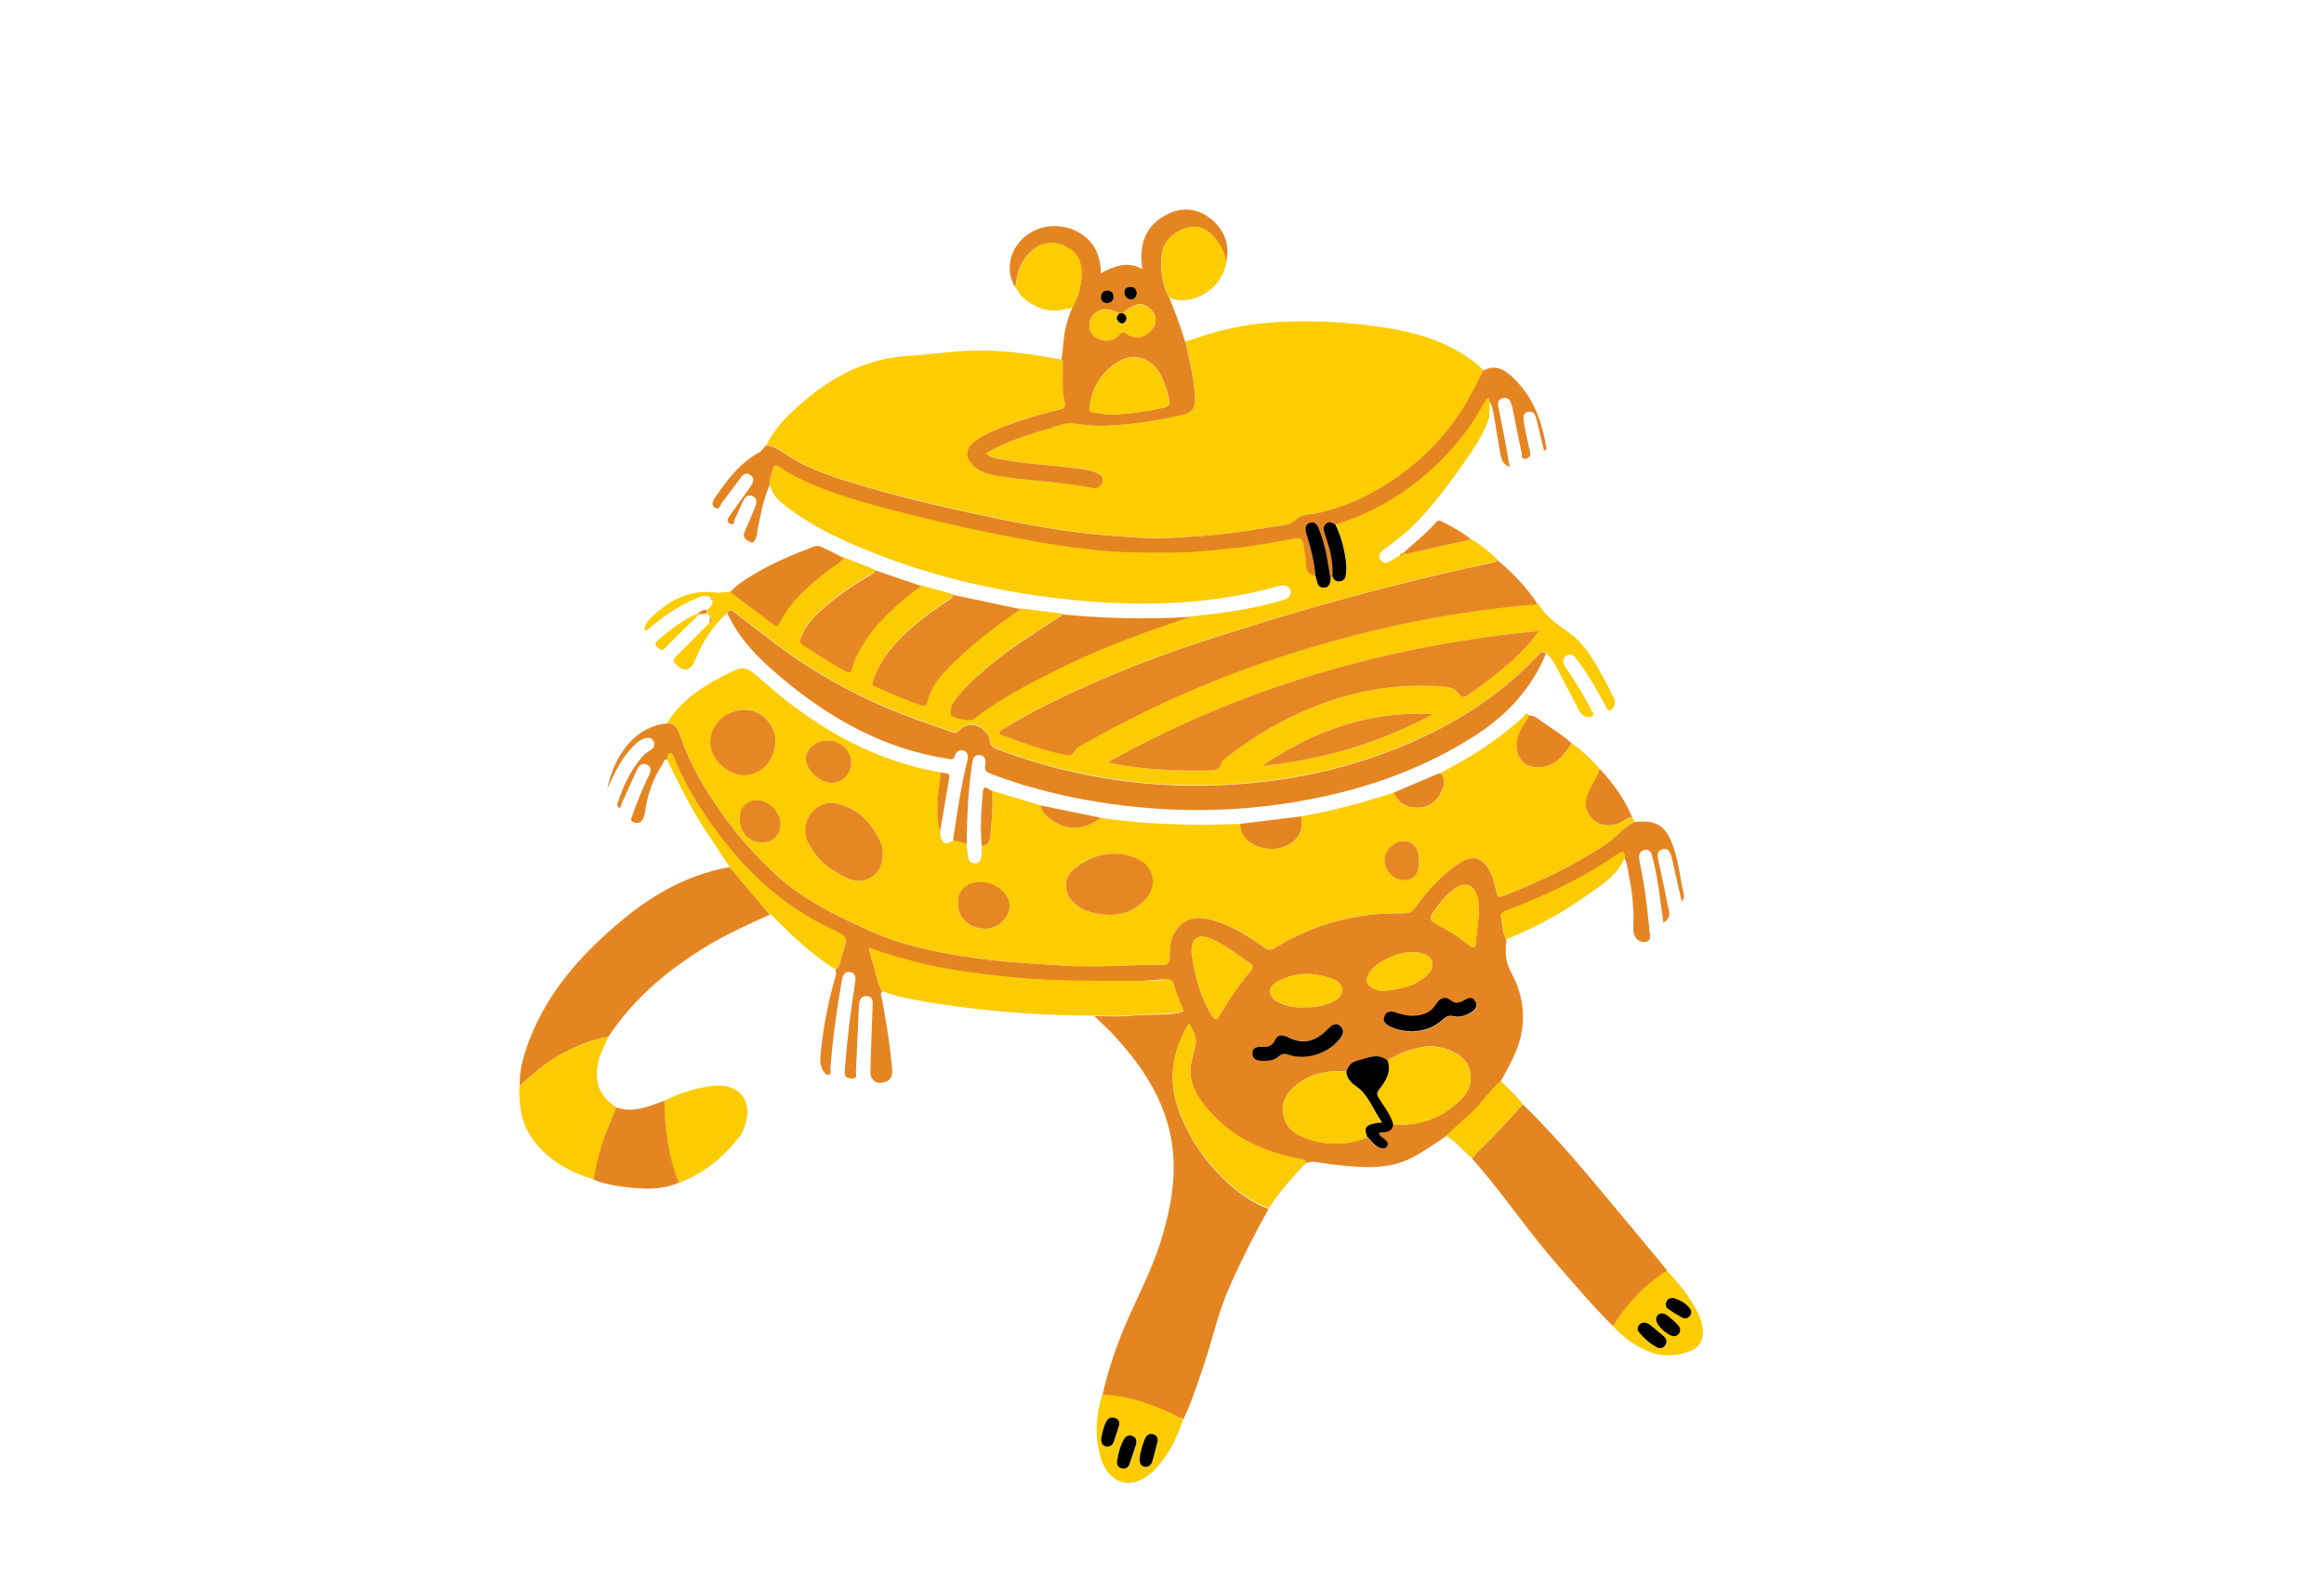 <?xml version="1.0" encoding="UTF-8"?> <svg xmlns="http://www.w3.org/2000/svg" version="1.1" viewBox="0 0 1480 1002"><defs><style> .cls-1 { fill: #e58522; } .cls-2 { fill: #fdcc01; } .cls-3 { fill: #e78723; } .cls-4 { fill: #fccb01; } </style></defs><g><g id="_Слой_1"><path class="cls-2" d="M598.7,532.4c2.1,5.3,3.4,5.7,8.2,3,3.1,0,5.8,1.2,8.7,2.2.3,2.8.5,5.6,1,8.3.5,2.5,2,4.2,4.9,3.8,2.6-.4,3.4-2.4,3.5-4.7.2-2.1.2-4.3.3-6.4,5-.4,5.3-4.4,5.7-7.9.9-9,1.4-18,1.1-27.1,10.3,3.1,20.6,6.2,30.8,9.3.2,2.6,1.5,4.7,3.4,6.4,11.1,10,22.7,10.5,34.6,1.4,1.4.2,2.8.4,4.2.6l.4.2h.5c27.8,3.7,55.8,4.3,83.8,3.1.5,8.1,5.8,13.4,15.5,15.5,9.5,2,19.6-2.5,22.8-10,1.4-3.4.5-6.9.8-10.3,20-3.5,39.6-8.9,58.9-15.1,2.6,6.7,8,9.7,14.7,9.7,6.7,0,12.1-3.1,15.1-9.4,2-4.2,3.8-8.6-.3-12.7,5.2-2.9,10.5-5.7,15.6-8.7,13.2-7.7,25.6-16.6,37-26.9,1-.9,1.8-3.8,4.1-1.2-2.3,4.5-5.9,8.3-7.2,13.4-1.8,6.7-.6,13.2,3.9,16.9,4.6,3.8,12.2,3.6,18.3.4,5.6-3,8.6-8.1,12-12.9,6.6,4.7,12.5,10.2,17.8,16.4-1.4,5.2-4.7,9.4-6.8,14.3-1.5,3.4-2.9,6.6-1.8,10.5,2.5,9.3,11.3,13.4,20.9,9.9,2.9-1.1,5.1-3.8,8.5-3.9.4,1,.9,1.9,1.3,2.9-7.1,3.5-11.9,10-18.5,14.4-20.6,13.4-42.5,24-65.3,32.7-2.5,1-3.2.1-3.8-2-1.2-4.5-2-9.1-4.1-13.3-4.8-9.6-11.2-11.4-20.2-5.4-11.2,7.5-20,17.5-27.8,28.3-1.9,2.7-4,3.5-7.1,3.4-29.5-.7-56.8,6.4-81.9,21.9-3,1.8-4.8,1.4-7.4-.5-11-7.8-22.4-14.9-35.8-17.9-7.3-1.6-13.8-.3-18.9,5.8-4.5,5.3-5.5,11.6-5,18.2.2,4-1.5,5.4-5.2,5.4-20.6-.4-41.1,1.8-61.7.4-17.7-1.2-35.4-2-53-4.3-18.6-2.4-37-5.8-54.9-11.5-9.6-3-18.5-7.3-27.6-11.6-17.4-8.2-34-17.4-48.3-30.4-12.2-11.1-23.1-23.3-32.8-36.7-11.9-16.4-22.2-33.5-28.6-52.8-1.5-4.5-3.5-6.9-8.1-7.2,8.5-13.8,21.3-22.5,35.3-29.7,14.2-7.3,14.1-7,26,3.4,30.2,26.6,63.8,47.1,103.6,56,3.1.7,6.2,1.2,9.3,1.9-.2,1.6-.3,3.2-.5,4.9-1.3,10.9-2.9,21.8.2,32.6v2.2c0,0-.3.2-.3.2,0,.2.2.4.3.6h0ZM562.1,544.3c0-2.3,0-4.6-.9-6.9-5.3-12.8-13.9-22.2-27.8-25.6-5.4-1.3-10.6-.3-14.8,3.7-5.7,5.3-7.5,13.9-4,21,5.4,10.9,14.5,18.1,25.3,22.8,11.5,5,22.2-2.4,22.2-15ZM705.7,582.5c6.7.1,12.9-1.2,18.3-5.2,6.4-4.7,11.6-10.4,9.7-19.2-1.7-7.7-7.6-11.2-14.7-13.2-13.5-3.7-25.3.4-35.6,8.8-6.4,5.1-6.1,14.3-.4,20.4,6.2,6.5,14.2,7.9,22.6,8.4h0ZM473.7,493.6c11.9-.3,19.6-9.5,20.2-21.2.6-11-9.4-21.1-20-20.6-10.9.5-21,8.2-21.5,20.7-.4,10.4,10.8,21,21.4,21h0ZM610,575.5c0,9.1,7.5,15.9,17.4,16,8,0,15.8-7.3,15.6-14.8-.2-7.8-9.6-15.5-19.4-15-6.7.3-14.1,4.1-13.6,13.9h0ZM526.8,471.5c-7,0-13.4,5.2-13.6,11.3-.3,7,8.5,15.6,16.1,15.7,6.8.1,12.6-5.6,12.8-12.6.1-7.9-6.7-14.3-15.3-14.4h0ZM485.5,536.5c6.7,0,11.6-4.8,11.6-11.5,0-7.6-7-15.2-14.2-15.4-5.7-.2-11.8,5.9-11.8,11.9,0,8.8,6,15,14.4,15h0ZM903.8,548.3c0-8.2-3.4-12.7-9.9-12.8-5.9,0-11.9,5.7-12.1,11.7-.2,6.9,5.5,13.1,12.3,13.2,6.3.1,9.7-4.1,9.8-12.2Z"></path><path class="cls-1" d="M424.8,460.4c4.6.3,6.6,2.7,8.1,7.2,6.4,19.2,16.7,36.4,28.6,52.8,9.7,13.4,20.7,25.6,32.8,36.7,14.2,13,30.9,22.2,48.3,30.4,9.1,4.3,18,8.5,27.6,11.6,17.9,5.7,36.3,9,54.9,11.5,17.6,2.3,35.3,3.1,53,4.3,20.7,1.3,41.2-.8,61.7-.4,3.7,0,5.4-1.4,5.2-5.4-.4-6.6.6-12.9,5-18.2,5.1-6.1,11.6-7.4,18.9-5.8,13.4,3,24.8,10.1,35.8,17.9,2.6,1.9,4.4,2.4,7.4.5,25.1-15.5,52.5-22.6,81.9-21.9,3.1,0,5.1-.8,7.1-3.4,7.8-10.8,16.6-20.8,27.8-28.3,9-6,15.4-4.2,20.2,5.4,2.1,4.2,2.9,8.8,4.1,13.3.6,2.1,1.2,3,3.8,2,22.9-8.8,44.8-19.3,65.3-32.7,6.6-4.3,11.3-10.9,18.5-14.4,14.2-1.7,20.1,2.1,24.9,15.9,3.4,9.8,4.3,20.1,6.6,30.2.3,1.5,0,2.9-1.3,4.5-2-8.6-3.8-16.8-5.7-25-.2-1-.4-2-.7-2.9-.8-3-1.6-6.3-5.6-5.5-4.1.8-3.5,4.3-2.9,7.3,1.3,6.2,2.7,12.3,4,18.5.9,4.4,1.6,8.8,2.7,13.2.9,3.4-.3,5.7-3.5,7.9-1.8-12.2-2.9-24-5.5-35.6-.5-2.3-1-4.5-1.6-6.8-.6-2.5-1.9-4.5-4.8-4-3,.5-3.9,3-3.5,5.7.6,3.9,1.5,7.8,2.2,11.8,2.1,11.4,3.3,23,4.4,34.6.3,2.7,1.3,6.2-3.1,6.5-3.6.2-5.9-2-6.9-5.3-.4-1.5-.3-3.3-.3-4.9.6-13.6-1.6-26.8-4.4-40-.2-1-.4-2-1.3-2.6.4-3.8-.8-5.2-4.3-2.8-21.9,15.4-46,26.4-70.9,36-1.5.6-3.8,1.2-3.4,3.1,1.1,5.1.6,10.5,3.4,15.2-.7,7-.8,13.6,2.9,20.4,9.6,17.4,10.3,35.8,1.7,54-2.5,5.4-5.5,10.5-8.3,15.8-5.4,4.6-9.5,10.5-14.2,15.7-6.4,7-13.8,12.8-20.6,19.2-7.2,4.8-14.2,9.7-21.9,13.7-14.2,7.3-29.3,6.3-44.4,4.8-5.6-.5-11.2-1.4-16.8-2.2-2-.3-4-.2-5.7.9-.3-2.7-2.7-2.2-4.3-2.5-19.4-3.8-37.3-10.8-51.8-24.6-7.8-7.4-14.9-15.5-17.4-26.6-1.6-7.1.9-13.5,2.5-19.9,1.6-6.2-.6-10.3-3.9-15.2-10.8,18-13.5,36.3-6.2,55.7,5.2,13.7,12.7,26,22.4,36.8,9.7,10.8,20.7,20.1,34.6,25.3-9.1,16.2-17.5,32.8-25,49.8-7.8,17.7-11.5,36.7-18,54.8-3.5,9.8-6.6,19.8-11.2,29.2-1.9,0-3.4-1-5-1.8-14.8-7.2-30.1-12.7-46.7-13.3,4.1-17.7,10-34.8,17.5-51.3,6.7-14.8,14.1-29.4,19.1-45,8.3-25.8,12.7-52.1,4.4-78.8-6.4-20.6-18.6-37.8-33-53.5-4.1-4.5-8.7-8.6-13.1-12.9,8,0,16,.6,23.9-.3,9.9-1.1,19.9,0,29.8-1.7,2.8-.5,3.3-.9,2.2-3.6-2-4.7-4.2-9.4-5.3-14.5-.5-2.3-1.7-3-4.2-3.2-6.7-.3-13.2,1.1-19.9,1.1-28.4,0-56.8.4-85-2.9-17.1-2-34.2-3.9-50.9-8.1-11.3-2.8-22.6-5.7-34.1-10,.8,3.1,1.2,5.6,2,7.8,2.6,6.4,2.6,13.7,6.6,19.6-1.9,1.6-.6,3.4-.3,5,2.7,14.4,5,28.8,6.4,43.4.4,3.8.3,7.5-4,9.2-5.7,2.2-10-.8-9.8-6.8.4-13.8.9-27.6,1.4-41.4.1-2.9.3-6.1-3.7-6.3-4-.2-4.8,3-5,6.1-.7,14-1.2,27.9-1.9,41.8,0,2,1.3,4.9-3,4.5-3.5-.2-4.3-1.4-4.1-4.8,1.3-18.8,3.6-37.4,6.5-55.9.5-3,.8-6.1-2.7-7-3.9-.9-5.2,2.2-5.7,5.3-3.3,18.5-5.8,37.1-7.2,55.9-.1,1.5.9,3.8-1.4,4.1-1.7.2-2.8-1.6-3.6-3.1-1.7-3.1-1.6-6.4-1.3-9.8,1.5-16.2,4.5-32.2,9-47.9.5-1.9,1.3-3.8.4-5.8,3.4-2.8,3.2-7.1,4.5-10.7,3.4-10.1,3.5-10.3-6.1-14.7-25.8-12-47.2-29.6-65.2-51.3-14.5-17.6-27-36.6-35.8-57.8-.5-1.3-.9-3.4-2.6-3.2-2.2.1-1.2,2.3-1.5,3.6-2.4-.5-2.6,1.6-3.4,2.9-5.7,9-9.4,18.7-10.9,29.2-.3,2-.6,4-1.5,5.8-1.2,2.4-3.6,3-6,2.1-2.6-1-1.2-3-.6-4.7,2.6-7.9,5.9-15.6,9.4-23.1.4-.9.9-1.8,1.3-2.7.9-2.3,1.2-4.8-1.4-6.1-2.8-1.5-5,0-6.2,2.5-3.2,6.8-6.2,13.6-9.3,20.4-.7,1.5-1.2,3-1.9,4.7-2.1-1-1.8-2.4-1.3-3.8,3.5-10.3,7.9-20.1,15.1-28.5,1.6-1.9,3.6-3.4,5.8-4.7,2.1-1.3,2.9-3.3,1.8-5.6-1.1-2.4-3.4-2.5-5.6-1.9-2.8.8-4.9,2.7-6.9,4.7-7.7,7.5-12.2,17.1-17,27.5,4.7-23,19.4-40.5,38.3-41.6h0ZM870.8,724.2c2.2,2.2,3.9,5,6.8,6.4,1.9.9,4,1.6,5.4-.4,1.6-2.2,0-3.6-1.7-4.9-1.2-1-2.9-1.6-3.3-3.9,3.9-.3,8.3,0,9.1-5.3,16.8.9,31.4-4,43.3-16.1,6.7-6.7,7.7-14.2,4.4-21.8-3.5-8.1-18.4-13.2-27.7-11.7-8.5,1.4-16.3,4.1-23.5,8.8-6.4-5.4-12.9-1.5-19.3,0-3.5.8-6.1,3.3-7,7-10.7-.8-20.9.7-29.8,7.1-6.5,4.7-11.4,10.7-10.4,19.2,1,8.9,7.3,13.8,15.4,16.5,12.9,4.4,25.7,4.1,38.3-1h0ZM758.9,606.8c1.7,13.2,5.1,27.1,12.8,39.7,2.1,3.5,3.3,2.9,5,0,5.8-9.9,12.2-19.3,19.6-28.1,1.7-1.9,1.9-3.7-.2-5-8.5-5.5-16.2-12.2-25.8-15.9-7.5-2.9-11.6.2-11.5,9.3h0ZM941.9,581.4c-.3-3.5-.2-6.2-.7-8.8-2-9.6-7.9-11.9-15.8-6-5.2,3.9-9.1,9.1-12.8,14.5-2.6,3.8-1.5,5.4,1.9,7.2,7.5,3.9,14.8,8.3,21.3,13.7,2.7,2.2,3.7,1.3,4-1.8.7-6.6,1.4-13.2,2-18.9h0ZM830.3,641.3c7,.3,13.5-1,19.5-4,2.8-1.4,4.9-3.8,4.8-7,0-3.4-2.3-5.5-5.3-6.6-12.4-4.7-24.6-5-36.4,1.7-5.5,3.1-5.2,9.2.3,12.2,5.4,2.9,11.2,4.1,17,3.8h0ZM899.2,606.3c-9.2,0-22.3,6.1-26.6,12.3-3.8,5.5-2.5,9.1,3.6,11.5,3.7,1.5,7.2.6,10.7.1,8.7-1.3,16.9-3.8,23-10.5,4.1-4.5,2.5-10.6-3.2-12.2-2.5-.7-5.1-1.6-7.5-1.2ZM900.2,656.8c7,0,13.7-2.6,19-7.7,1.9-1.8,3.6-2.5,6.2-1.9,4.3.9,8.2-.3,11.9-2.6,2.5-1.6,4-3.7,2.4-6.7-1.7-3.1-4.3-2.6-6.8-1-2.7,1.7-5.6,2.7-8.4.6-4.5-3.5-7.4-1.9-10.1,2.4-2.9,4.5-7.3,6.6-12.6,7-4.6.3-8.9-.7-13.2-2.1-2.7-.9-5.5-.9-6.8,2.3-1.4,3.4.7,5.4,3.5,6.7,4.7,2.2,9.8,3,15,3.2h0ZM804.1,666.5c-3.1-.1-6.4-.1-6.3,4.2,0,4,3.1,4.6,6.4,4.7,3.8.2,7.5-.2,10.3-2.8,2.2-2,4-1.9,6.7-1,11.3,3.8,25.9-1.2,32.9-11.1,1.7-2.4,2.3-5-.2-7.2-2.3-2-4.6-1.3-6.7.5-1.1,1-2.1,2.1-3.2,3.1-7.8,6.9-14.7,7.9-24.1,3.2-3.4-1.7-6.1-1.3-7.8,2.3-1.6,3.3-4.3,4.4-7.8,4h0Z"></path><path class="cls-2" d="M487.9,283.6c4-7.8,9.3-14.5,15.6-20.5,21.3-20.5,45.4-34.9,75.9-36.6,13.2-.8,26.4-2.8,39.7-3.2,19.2-.7,38.1,2.2,56.9,5.7.9,1.7.9,3.5.9,5.3,0,7.1-.5,14.4,1.2,21.3,1,3.9-.9,4.5-3.7,5.2-10.2,2.3-20.2,5.2-30.1,8.9-8.1,3-16.2,5.9-23.3,11.1-6.2,4.6-6.6,10.2-1.1,15.5,5.8,5.6,13.4,6.3,20.8,7.4,18.1,2.9,36.6,3,54.7,6.9,3.1.7,5.7-.2,6.8-3.5,1.2-3.6-1.3-5.2-4-6.3-5.1-2-10.6-2.4-16-3.1-14.3-1.9-28.7-2.3-42.9-5.1-3.7-.7-7.8-.9-11.3-4.1,1.8-1,3.2-1.9,4.7-2.6,11.3-5.9,23.4-9.5,35.5-13.1,5-1.5,10-4,15.4-3.3,6.5.9,12.9,1.8,19.6,1.5,17.3-.6,34.3-3.1,51.1-7.3,4.6-1.1,7-3.8,6.9-8.9-.2-12.7-3.5-24.9-6.1-37.2,16.3-6,33-10.3,50.3-11.9,25.6-2.3,51.2-1,76.5,2.9,17,2.6,33.5,7.1,48.4,16.1,5.3,3.2,10.3,6.7,14.5,11.3-3.2,6.3-6.2,12.7-9.8,18.8-13.8,23.6-32.7,42.2-56.1,56-12.5,7.4-25.8,13-40.1,15.9-4.5.9-9.6.5-13.1,3.9-2.8,2.7-6,3.3-9.4,3.9-3.4.5-6.9,1-10.3,1.6-20.3,3.6-40.7,5.5-61.2,6.3-13.5.5-26.8-.6-40.3-1.7-19.8-1.6-39.5-4.7-58.9-8.6-35.3-7.1-70.4-15-104.8-25.5-13-4-25.9-8.5-37.5-15.9-4.8-3.1-9.2-6.8-15.2-7.1h0Z"></path><path class="cls-4" d="M948.7,255.8c-.1,3.4-.3,6.8-.4,10.1-.1.4-.2.7-.3,1.1-2.8,7.9-7,15-11.7,21.9-8.4,12.2-17,24.2-26.7,35.5-7.6,8.9-16.1,16.8-25.7,23.5-1.1.8-2.1,1.6-3.2,2.4-2.2,1.8-3.2,4.1-1.4,6.5,1.7,2.2,4.1,1.8,6.3.4,2-1.2,3.9-2.5,5.9-3.7,1,0,1.9,0,1.9-1.3v.4s0-.4,0-.4c1.7.7,3.2.2,4.8-.2,12.9-2.9,25.8-5.7,38.7-8.6,6.2,3.6,11.7,8.1,16.9,13.1-1.2,1.4-2.9,1.6-4.5,1.9-21.4,4.4-42.7,9.5-63.9,14.9-37.6,9.6-74.8,20.6-111.8,32.4-35.8,11.4-70.8,25-104.5,41.7-10.3,5.1-20.5,10.4-30.1,16.6-.9.6-2.3,1.5-2.4,2.3,0,1.6,1.8,1.6,3,2.1,11.4,4.2,22.8,8.4,34.6,11.1,4.4,1,8.9,3.3,11.3-3,.2-.6,1.3-1,2-1.4,13.4-7.7,27-14.9,41-21.7,38-18.6,77.5-33.4,118.2-44.8,43.5-12.1,87.7-20.3,132.8-24.1,4.7,7.7,11.7,12.8,19.1,17.9,10.8,7.4,16.9,19,23.1,30.3,2,3.6,3.8,7.4,5.7,11.1.8,1.6,1.5,3.3.7,5.3-.6,1.5-1.3,2.8-2.9,3.1-1.8.4-2-1.4-2.6-2.5-5.2-9.5-10.4-19-16.8-27.7-.5-.7-1-1.4-1.5-2-1.8-2.4-4.1-4.5-7.1-2.2-2.9,2.2-1.5,5,.1,7.5,2.8,4.3,5.8,8.5,8.4,13,2.8,4.5,5.2,9.3,7.8,13.9.6,1.1,1.9,2.4.8,3.6-1.1,1.1-2.8.9-4.3.6-2.8-.7-3.9-3-5-5.2-4.6-8.7-9-17.4-13.7-26.1-1.8-3.4-3.7-6.7-6.6-9.3-2.4-1.5-2.5-1.6-5.5,1.6-24.2,25.6-53.3,43.8-85.5,57.2-41.2,17.2-84.5,24.9-129,25.4-18,.2-36.1-1.1-54-3.7-24.7-3.6-48.8-9.5-72.2-18.3-4-1.5-8.3-2.4-8.3-8.1,0-1.4-1.5-3-2.5-4.2-4.8-5.7-12.1-6-16.9-.8-1.6,1.7-3.1,1.4-4.9.8-6.3-2.2-12.6-4.3-18.8-6.6-25.5-9-49.7-20.5-72.5-35.1-16.1-10.3-31-22.2-46.1-33.9-1.9-1.5-3.5-2.8-5.2,0-9.4,8.3-15.9,18.6-20.6,30.1-2.9,7.2-7,7.9-12.3,2.8-2.2-2.1-1.7-3.3.2-5.1,7.2-7.1,14.3-14.4,21.4-21.5,1.8-1.3,1.8-2.6.2-4-.7-.7-1.4-1.3-2-2,0-.8.1-1.5.2-2.3,2.4-1.2,3.7-3.1,3.3-5.9.9-1.5,0-1.6-1.2-1.8-3.8-2.2-7.1-.2-10.4,1.2-10.1,4.4-19.1,10.5-27.6,17.6-1.1.9-1.9,2.3-3.7,2.5-.7-3,.8-5.1,2.6-7,11.6-12,25-19.6,42.5-17.4,3,.4,6.2-.4,9.3-.7,9.4,7,18.7,14.1,28.1,21.1,1.7,1.3,2.7.2,3.4-1.4,6.6-14,18.2-23.5,29.9-32.8,3.6-2.9,8-4.7,10.8-8.6,6.6,2.6,13.2,5.2,19.8,7.8-.2,1.3-.9,2-2,2.6-10.2,5.8-20.1,12.3-29,20-6.7,5.8-13,11.8-16.2,20.4-.7,2-.8,3.3,1.1,4.6,8.9,5.8,17.8,11.6,27.1,16.6,3.1,1.7,4,.6,4.7-2.2,1.4-5.3,3.9-10.2,6.8-14.9,9.5-15.2,22.8-26.6,36.9-37.1,6.8,1.9,13.7,3.8,20.5,5.7-.1,1.8-1.5,2.4-2.7,3.3-7.3,4.9-14.6,9.7-21.3,15.5-11.7,10.2-22.5,21.1-27.2,36.6-.6,2,.1,2.4,1.4,2.9,9.7,4,19,8.7,29,11.8,2.5.8,3.8.5,4.5-2,2.7-11.5,10.8-19.3,18.8-27,12.4-12,26.3-22.2,40.5-32.1,8.7,1.1,17.3,2.2,26,3.3.4.1.7.2,1.1.3h0c-17.1,11-34.5,21.7-50,35.1-7,6.1-13.9,12.4-19.4,20-1.9,2.6-3,5.7-2.1,8.8.6,2.1,12.4,4.3,14.2,2.9,14.9-11.6,31.4-20.4,48.1-29,28.8-14.9,59.1-26.2,89.9-36.2,18.5-2,37-4.3,55.1-9.3,2.1-.6,4.2-1.2,6.1-2,2.2-1,3.3-2.8,2.7-5.3-.6-2.5-2.7-3.2-5-3.2s-2,.3-2.9.5c-43.3,12-87.4,13.1-131.7,8.6-49.1-5-96.7-16.5-142-36.6-15.1-6.7-29.5-14.6-42.4-25.1-3.9-3.2-6.4-7-7.6-11.8-.3-3.6,1.4-6.8,2.1-10.2.5-2.8,1.7-3.1,4.1-1.5,4.6,2.9,9.3,5.9,14.2,8.2,21,9.7,43.4,15.6,65.7,21.4,23.7,6.1,47.7,11.2,71.8,15.9,18.5,3.6,37.2,6.4,56,8.1,15.1,1.4,30.2,1.1,45.3,1,12.4,0,24.8-1.6,37.1-2.9,12.7-1.3,25.2-3.7,37.7-6,3.1-.6,5.6-.2,6,3.8.4,4.1,1.6,8.2,1.6,12.3,0,4.4,1.7,6.9,6,7.7.2.8.4,1.6.6,2.4.5,2.7,1.4,5.3,4.7,5.2,3.3-.1,4-2.8,4.3-5.5.4-.7.8-1.4,1.2-2.1.7,2.6,2.3,4,5.1,3.5,2.5-.5,3.4-2.5,3.6-4.7.2-2.5.3-5,0-7.4-1-8.4-3.2-16.5-6.8-24.1,25.3-7.5,47-21.2,65.8-39.4,11.8-11.4,21.7-24.5,29.5-39.1,1.5-2.8,2.3-2.4,2.9.4h0ZM705.4,485.4c21.1,4.6,42.3,5.5,63.5,5.2,4.2,0,8,.3,9.1-5.1.2-1.1,1.7-2,2.7-2.8,8.9-7.2,18.3-13.6,28.4-19.3,32.2-18.2,66.5-28.3,103.7-26.6,5.6.3,12.2-.4,16.1,4.9,2.4,3.2,3.8,2.4,6.2.7,9.9-6.8,19.3-14.1,28.2-22.1,6-5.4,11.6-11.1,16.7-18.5-97.8,9.3-189.4,36.1-274.6,83.6h0ZM803.6,487.8c38.5-4.1,75-14.5,109.1-33.1-40.5-2.4-76.3,10.5-109.1,33.1Z"></path><path class="cls-1" d="M463.2,390.4c1.7-2.9,3.4-1.5,5.2,0,15.1,11.7,30,23.6,46.1,33.9,22.8,14.6,47,26.1,72.5,35.1,6.3,2.2,12.5,4.4,18.8,6.6,1.8.6,3.4.9,4.9-.8,4.8-5.2,12.1-4.8,16.9.8,1.1,1.2,2.5,2.8,2.5,4.2,0,5.8,4.3,6.6,8.3,8.1,23.4,8.7,47.5,14.7,72.2,18.3,17.9,2.6,36,3.9,54,3.7,44.5-.5,87.8-8.2,129-25.4,32.2-13.4,61.3-31.7,85.5-57.2,3-3.2,3.1-3.1,5.5-1.6-9.1,21.9-24.2,38.5-44,51.5-33.5,21.8-70.2,34.7-109.2,41.9-37.8,7-75.7,8.1-113.8,3.7-29.5-3.4-58.3-9.8-86.2-20.3-2.8-1.1-4.6-2.1-4-5.5.5-2.8.4-6.2-3.4-6.6-4.1-.5-4.6,3.1-5,6.1-2.5,16.8-3.2,33.7-3.4,50.7-2.8-1-5.6-2.2-8.7-2.2,2.6-17.2,5-34.5,9.2-51.4.6-2.6.4-5.2-2.7-6.1-2.7-.8-4.6.9-5.2,3.3-.8,3-2.6,2.2-4.6,1.9-40.2-6.1-74.2-25.1-105-50.7-14.2-11.9-27.5-24.6-35.4-41.9h0Z"></path><path class="cls-3" d="M979.4,384.7c-45,3.8-89.3,11.9-132.8,24.1-40.7,11.4-80.2,26.2-118.2,44.8-13.9,6.8-27.5,14-41,21.7-.7.4-1.8.8-2,1.4-2.5,6.2-7,4-11.3,3-11.8-2.7-23.2-6.9-34.6-11.1-1.2-.4-3-.5-3-2.1,0-.8,1.4-1.7,2.4-2.3,9.7-6.2,19.8-11.5,30.1-16.6,33.7-16.7,68.7-30.3,104.5-41.7,37-11.8,74.2-22.9,111.8-32.4,21.2-5.4,42.5-10.5,63.9-14.9,1.6-.3,3.3-.5,4.5-1.9,9.8,8.2,18.6,17.4,25.6,28.1h0Z"></path><path class="cls-1" d="M755,217.7c2.5,12.3,5.9,24.5,6.1,37.2,0,5.1-2.3,7.7-6.9,8.9-16.8,4.2-33.7,6.6-51.1,7.3-6.7.2-13.1-.6-19.6-1.5-5.4-.7-10.3,1.8-15.4,3.3-12.1,3.6-24.2,7.2-35.5,13.1-1.4.8-2.8,1.6-4.7,2.6,3.4,3.2,7.5,3.4,11.3,4.1,14.2,2.7,28.6,3.2,42.9,5.1,5.4.7,10.9,1.1,16,3.1,2.7,1.1,5.2,2.7,4,6.3-1.1,3.3-3.7,4.1-6.8,3.5-18-3.9-36.5-4.1-54.7-6.9-7.3-1.1-15-1.8-20.8-7.4-5.5-5.3-5.1-10.9,1.1-15.5,7-5.2,15.2-8.1,23.3-11.1,9.8-3.6,19.9-6.5,30.1-8.9,2.8-.6,4.7-1.3,3.7-5.2-1.7-7-1.2-14.2-1.2-21.3s0-3.7-.9-5.3c1.4-6.8,1-13.9,2.8-20.7,1.1-4.2,2.2-8.4,4.1-12.3,3.2-5.9,5.3-12.3,5.8-18.9.6-7.9-1.1-15.5-8.9-19.6-7.2-3.9-14.7-4.1-21.5,1.2-7.9,6.1-10.7,14.8-11.5,24.4-9.2-14.4-.5-33.4,17-38.2,15.6-4.3,37.7,4.7,37.3,29,8.4-4.4,16.8-8.1,26.5-2.6-2.4-15.9,1.9-28.4,16.8-35.4,9.8-4.6,19.4-2.9,27.5,3.9,8.3,7.1,11.5,16.4,9.1,27.3-.8-5-2.9-9.4-5.8-13.6-4.8-7-11.5-10.3-17.9-8.8-9.3,2.2-16.5,8.9-17.3,17.1-1,9.5-.1,18.9,4.7,27.5,3.8,9.3,7.2,18.8,10.3,28.5h0ZM713,199.5c-1.5-.6-3-1.3-4.6-1.9-6.4-2.5-14.1,1.9-14.5,8.4-.3,4.4,1.2,7.7,5.4,9.6,4.7,2.1,9.8,1.7,13.2-2.2,2.1-2.4,3.3-2.4,5.5-.6.8.7,2,1.1,3.1,1.5,4.8,1.6,10.6-1,13.5-6,2.4-4.1,1.7-8-2.1-11.6-3.9-3.8-8.1-4-13.1-.6-1.5,1-2.9,2.1-4.4,3.2-.7,0-1.3,0-2,.1h0ZM707.5,263.9c12.7-.4,23.3-2,33.8-4.4,3-.7,4.1-2.1,3.3-5.3-1.3-5-2.8-9.9-5-14.6-5-10.8-16.8-15.3-26.5-9.8-11.3,6.4-17.5,16.4-19.2,29.2-.3,2.4.3,3.7,3.1,3.8,4.1.2,8.2,1.4,10.5,1h0ZM705.1,193c2.6-.3,4-1.6,3.9-4.2,0-2.3-1.6-3.7-3.8-3.8-2.5,0-4.1,1.5-4.2,4,0,2.6,1.6,3.8,4,4h0ZM724,186.6c-.3-2-1.2-3.8-4-3.9-2.1,0-3.8.9-3.9,3,0,2.5,1.1,4.7,3.9,4.9,2.3.1,3.6-1.4,4-4h0Z"></path><path class="cls-1" d="M331,691.4c-.4-10.7,2.8-20.7,6.6-30.4,10.3-26.1,27.5-47.3,48.1-66,17.3-15.8,36.1-29.5,58.4-37.4,6.7-2.4,13.6-4.4,20.7-5.4,8.5,10,16.9,20.1,25.4,30.2-13.6,6.2-27.3,12.3-40.1,20.1-24.7,15-46.5,33.2-62.6,57.6-11.4,2.1-21.9,6.4-31.9,12.2-9.1,5.3-16.8,12.3-24.7,19.1h0Z"></path><path class="cls-1" d="M1027.3,844.5c-12.7-12.5-24.1-26.1-35.8-39.5-16.5-18.8-30.6-39.5-46.6-58.6-2.4-2.9-4.9-5.8-7.4-8.7,4.4-5.8,10.1-10.4,15-15.7,5.8-6.3,11.5-12.5,17.3-18.8,15.7,15.3,30.2,31.7,44.3,48.5,15.6,18.5,31,37.2,46.5,55.9.4.5.7,1.1,1,1.7-14.2,9-25.4,21-34.3,35.3h0Z"></path><path class="cls-1" d="M948.7,255.8c-.6-2.8-1.4-3.2-2.9-.4-7.8,14.6-17.7,27.6-29.5,39.1-18.8,18.2-40.5,31.8-65.8,39.4-1.9-1.1-4-2.1-6-.4-2.1,1.8-1.7,4.1-.8,6.4,3.1,8.6,5.5,17.4,4.9,26.7-.4.7-.8,1.4-1.2,2.1-.9-5.1-1.7-10.1-2.6-15.2-1.1-6-2.9-11.9-5.2-17.6-1-2.4-2.8-3.9-5.5-3-2.8.9-3,3.3-2.5,5.7.3,1.3.8,2.5,1.1,3.8,2.4,8,4.3,16,5,24.3-4.3-.8-6-3.3-6-7.7,0-4.1-1.2-8.2-1.6-12.3-.4-4-2.8-4.4-6-3.8-12.5,2.3-25,4.7-37.7,6-12.4,1.3-24.7,2.8-37.1,2.9-15.1,0-30.2.3-45.3-1-18.8-1.7-37.4-4.5-56-8.1-24.1-4.7-48-9.8-71.8-15.9-22.3-5.7-44.7-11.6-65.7-21.4-5-2.3-9.6-5.2-14.2-8.2-2.4-1.6-3.6-1.3-4.1,1.5-.7,3.4-2.4,6.6-2.1,10.2-4.1,9.5-5.9,19.6-7.9,29.7-.2,1,0,2.1-.4,2.9-1,1.6-1.3,5-4,3.6-2.1-1.1-5.4-2.5-3.6-6.5,2-4.4,3.8-8.8,5.7-13.3.5-1.2,1-2.5,1.4-3.7.7-2.3.5-4.5-1.9-5.6-2.5-1.2-4.7,0-5.8,2.3-2,4-3.6,8.2-5.6,12.2-.6,1.2-.2,4.5-3.1,3-2.8-1.5-1.2-3.5,0-5.4,3.9-5.4,7.7-10.8,11.6-16.2.7-1,1.4-1.9,2-2.9,1.5-2.4,1.9-4.8-.7-6.6-2.4-1.6-4.5-.4-6,1.6-4,5.3-7.8,10.8-12,16-1.1,1.4-1.5,5-4.4,3.4-2.7-1.6-1.5-4.5,0-6.6,7.7-11.3,16-22.2,28.3-28.9,1.9-1,2.5-3,4.1-4.2,6,.3,10.4,4.1,15.2,7.1,11.6,7.4,24.5,11.9,37.5,15.9,34.4,10.6,69.5,18.5,104.8,25.5,19.5,3.9,39.1,7,58.9,8.6,13.4,1.1,26.8,2.3,40.3,1.7,20.5-.8,41-2.8,61.2-6.3,3.4-.6,6.9-1,10.3-1.6,3.4-.5,6.6-1.2,9.4-3.9,3.5-3.4,8.7-3,13.1-3.9,14.3-3,27.7-8.5,40.1-15.9,23.5-13.8,42.4-32.4,56.1-56,3.6-6.1,6.5-12.5,9.8-18.8,6.1-3.7,11.6-1.9,16.5,2.1,14.6,12.2,20.8,28.9,23.8,47,.1.7-.1,1.3-1.5,1.9-1.3-5.5-2.6-10.9-3.9-16.3-.4-1.8-.8-3.6-1.4-5.3-.7-2.3-2.2-3.8-4.8-3.3-2.4.5-3.2,2.4-3,4.5.3,3.1.9,6.2,1.6,9.3.8,3.8,1.5,7.5,2.5,11.2.7,2.6,0,4.3-2.6,4.9-3.2.7-2.3-2.2-2.6-3.5-2-8.9-3.7-17.9-5.5-26.9-.3-1.5-.7-2.9-1.1-4.4-.8-2.8-2.5-4.5-5.5-3.8-2.9.7-3.3,3.1-2.8,5.5,1.2,6.4,2.6,12.7,3.8,19.1,1.2,6.2,2.2,12.4,3.4,19.2-4.4-1.5-5.2-4.8-5.8-7.8-1.6-8.3-2.7-16.7-4.3-25.1-.6-3-.9-6.2-2.9-8.9h0Z"></path><path class="cls-4" d="M562,630.9c-4.1-5.9-4.1-13.2-6.6-19.6-.9-2.2-1.3-4.7-2-7.8,11.5,4.2,22.8,7.2,34.1,10,16.8,4.1,33.8,6.1,50.9,8.1,28.3,3.2,56.7,2.9,85,2.9s13.2-1.4,19.9-1.1c2.5.1,3.7.9,4.2,3.2,1.1,5.1,3.4,9.7,5.3,14.5,1.1,2.7.5,3.2-2.2,3.6-9.9,1.6-19.9.6-29.8,1.7-7.9.9-16,.3-23.9.3-38.5,0-76.8-3.3-114.7-10.1-6.9-1.2-13.6-2.9-20.2-5.4h0Z"></path><path class="cls-4" d="M331,691.4c7.9-6.8,15.6-13.8,24.7-19.1,10-5.8,20.5-10.1,31.9-12.2-2.6,5.5-5.6,10.9-6.8,17-2.5,12.2,1.3,21.5,11.7,27.9-1.1,2.9-2.2,5.8-3.4,8.7-5.1,12-9,24.3-10.9,37.3-15-4.4-28.1-11.7-37.9-24.2-5.7-7.4-8.8-15.9-9.2-25.3,0-.1.2-.2.2-.3,0-.2-.2-.5-.2-.7-.6-3-.8-6,0-9h0Z"></path><path class="cls-1" d="M757.8,392.9c-30.8,10.1-61.1,21.4-89.9,36.2-16.7,8.6-33.2,17.4-48.1,29-1.8,1.4-13.6-.8-14.2-2.9-.8-3.1.2-6.2,2.1-8.8,5.5-7.6,12.3-13.9,19.4-20,15.5-13.4,32.9-24,50-35.1,26.8,2.5,53.7,3.2,80.7,1.5h0Z"></path><path class="cls-3" d="M650,387.8c-14.2,9.8-28,20.1-40.5,32.1-8,7.6-16.1,15.5-18.8,27-.6,2.5-2,2.8-4.5,2-10-3.1-19.4-7.8-29-11.8-1.2-.5-2-1-1.4-2.9,4.7-15.5,15.5-26.4,27.2-36.6,6.7-5.8,14-10.6,21.3-15.5,1.3-.9,2.6-1.5,2.7-3.3,14.3,3,28.6,6,42.9,9.1h0Z"></path><path class="cls-4" d="M807.9,769.3c-13.9-5.2-24.9-14.5-34.6-25.3-9.7-10.8-17.2-23.1-22.4-36.8-7.3-19.4-4.6-37.7,6.2-55.7,3.3,4.9,5.4,9,3.9,15.2-1.6,6.4-4.2,12.9-2.5,19.9,2.6,11.1,9.6,19.1,17.4,26.6,14.5,13.8,32.5,20.8,51.8,24.6,1.6.3,3.9-.1,4.3,2.5-8.8,9-17,18.6-24.1,29h0Z"></path><path class="cls-4" d="M423.1,700.9c9.9-4.9,20.3-8.3,31.3-9.5,16.4-1.7,25.3,9.5,20.1,25.1-.8,2.5-1.9,5.1-3.5,7.2-10.3,13.2-22.8,23.6-38.8,29.5-6.8-16.8-8.8-34.3-9.2-52.2h0Z"></path><path class="cls-3" d="M586.6,373.1c-14.1,10.6-27.5,21.9-36.9,37.1-2.9,4.7-5.4,9.5-6.8,14.9-.7,2.8-1.6,3.9-4.7,2.2-9.3-5.1-18.2-10.9-27.1-16.6-2-1.3-1.9-2.6-1.1-4.6,3.2-8.6,9.5-14.6,16.2-20.4,8.9-7.7,18.8-14.2,29-20,1.1-.6,1.9-1.4,2-2.6,9.8,3.4,19.7,6.7,29.5,10.1h0Z"></path><path class="cls-1" d="M423.1,700.9c.4,17.9,2.5,35.5,9.2,52.2-11,4.8-22.4,4.1-33.9,2.8-6.9-.8-13.8-2-20.3-4.8,1.8-13,5.7-25.3,10.9-37.3,1.2-2.9,2.3-5.8,3.4-8.7,8.7,3.1,16.9.9,25.1-2.2,1.8-.7,3.7-1.3,5.6-2h0Z"></path><path class="cls-4" d="M702,888c16.7.6,31.9,6.1,46.7,13.3,1.6.8,3.1,1.9,5,1.8-4.1,12.4-9.6,24.1-19,33.4-13.4,13.2-29,9-34-9.2-3.6-13.2-2.7-26.3,1.2-39.3h0ZM723.7,919.1c.3-2.3-.4-3.9-2.3-4.7-2.4-1-4.4,0-5.5,2-2.4,4.4-3.8,9.2-4.4,14.1-.2,2,.5,4,3,4.5,2.2.5,4-.5,4.8-2.5,1.7-4.5,3.1-9.1,4.5-13.4h0ZM725.8,928.1c-.1,2.8.2,5,2.7,5.8,2.7.8,4.5-.8,5.3-3.3,1.2-3.9,2.3-7.9,3.2-12,.5-2.3,0-4.4-2.4-5.3-2.7-.9-4.6.6-5.5,2.9-1.6,4-2.8,8.1-3.3,11.9h0ZM701.3,916c.2,2.3.5,4.5,3.2,5,2.6.5,4.2-1,5-3.2,1.1-3,1.9-6,2.9-9,.8-2.5.9-4.7-1.9-5.8-2.8-1.2-4.9,0-6.1,2.6-1.5,3.3-2.4,6.9-3,10.4h0Z"></path><path class="cls-4" d="M490.2,582.4c-8.5-10-16.9-20.1-25.4-30.2-4.9-7.3-9.8-14.7-14.6-22-9.6-14.4-17.3-29.9-24.9-45.5-.2-.4,0-1,0-1.5.4-1.3-.7-3.5,1.5-3.6,1.8-.1,2.1,2,2.6,3.2,8.8,21.2,21.3,40.2,35.8,57.8,18,21.8,39.4,39.4,65.2,51.3,9.6,4.4,9.5,4.7,6.1,14.7-1.2,3.7-1,8-4.5,10.7-14-8.8-26-20-37.7-31.6-1.3-1.3-2.3-2.9-4.1-3.6h0Z"></path><path class="cls-1" d="M537.3,355.3c-2.8,3.9-7.2,5.7-10.8,8.6-11.7,9.3-23.2,18.9-29.9,32.8-.7,1.5-1.7,2.6-3.4,1.4-9.4-7-18.7-14-28.1-21.1,4.1-4.7,9.4-7.9,14.6-11.1,11.9-7.2,24.6-12.5,37.5-17.5,1.9-.7,3.8-1.2,5.8-.2,4.8,2.4,9.5,4.7,14.3,7h0Z"></path><path class="cls-4" d="M1027.3,844.5c8.8-14.3,20-26.3,34.3-35.3,7.5,7.8,14.2,16.2,19.3,25.9,1.7,3.3,2.8,6.8,3.4,10.4,1.1,7.5-1.9,12.7-9,15.2-8.6,3.1-17.3,3.3-25.8-.3-8.6-3.6-15.9-8.9-22.1-15.9h0ZM1047.3,842.2c-3.4,0-5.7,3.7-3.4,6.3,3.2,3.8,6.9,7.1,11.4,9.5,1.9,1,4,.6,5.3-1.3,1.4-2.2.8-4.2-1-5.8-2.8-2.5-5.7-4.8-8.6-7.1-1-.8-2.2-1.5-3.6-1.5h0ZM1054.6,840.3c0,3.7,8.2,11.1,11.8,10.5,3.3-.5,4.8-4.1,2.3-6.8-2.3-2.6-4.9-4.9-7.8-6.9-3-2.1-6.3-.2-6.4,3.2h0ZM1065.3,826.3c-2.2.2-3.7.8-4.3,2.6-.6,1.7-.2,3.5,1.2,4.5,3,2,6.1,3.9,9.2,5.6,1.5.8,3.3.4,4.5-1s1.4-3.2.4-4.6c-2.8-4-7-5.8-11.1-7.2h0Z"></path><path class="cls-2" d="M744.7,189.2c-4.8-8.6-5.6-18-4.7-27.5.8-8.2,8-14.9,17.3-17.1,6.4-1.5,13.1,1.8,17.9,8.8,2.9,4.1,5,8.6,5.8,13.6-2.3,15-17.5,26.2-32.3,23.9-1.5-.2-2.8-1-4.1-1.7h0Z"></path><path class="cls-2" d="M646.9,183.1c.8-9.6,3.6-18.2,11.5-24.4,6.8-5.3,14.3-5.1,21.5-1.2,7.8,4.2,9.5,11.7,8.9,19.6-.5,6.6-2.6,13-5.8,18.9-7,1.6-13.9,2.9-20.9,0-6.5-2.7-12-6.3-15.1-12.9h0Z"></path><path class="cls-4" d="M959.3,598c-2.8-4.7-2.2-10.2-3.4-15.2-.4-1.9,1.8-2.5,3.4-3.1,24.9-9.5,49-20.6,70.9-36,3.5-2.5,4.8-1.1,4.3,2.8-5,11.8-15.8,17.8-25.5,24.7-15.5,10.9-32.1,19.8-49.7,26.9h0Z"></path><path class="cls-4" d="M969.8,703.1c-5.8,6.3-11.5,12.5-17.3,18.8-4.9,5.3-10.6,9.9-15,15.7-5.7-4.7-10.2-10.8-16.7-14.4,6.8-6.4,14.2-12.2,20.6-19.2,4.8-5.2,8.8-11.1,14.2-15.7,5,4.7,10,9.3,14.2,14.8h0Z"></path><path class="cls-1" d="M1000.9,473.3c-3.4,4.8-6.4,9.9-12,12.9-6,3.2-13.7,3.3-18.3-.4-4.5-3.7-5.7-10.2-3.9-16.9,1.4-5.1,4.9-8.9,7.2-13.4,3.7.2,6.3,2.8,9.1,4.7,6.1,4.2,12.5,8.1,17.9,13.2Z"></path><path class="cls-1" d="M1039.5,520.4c-3.4,0-5.5,2.8-8.5,3.9-9.6,3.5-18.3-.6-20.9-9.9-1.1-3.9.4-7.2,1.8-10.5,2.1-4.8,5.4-9.1,6.8-14.3,8.7,9.1,15.8,19.2,20.8,30.8Z"></path><path class="cls-1" d="M828.8,519.8c-.3,3.4.7,6.9-.8,10.3-3.2,7.5-13.3,12-22.8,10-9.7-2.1-15-7.4-15.5-15.5,13-1.6,26-3.2,39.1-4.8h0Z"></path><path class="cls-1" d="M917.2,492.2c4.1,4.1,2.3,8.5.3,12.7-3,6.3-8.5,9.4-15.1,9.4s-12.1-3-14.7-9.7c9.8-4.2,19.7-8.3,29.5-12.5h0Z"></path><path class="cls-1" d="M936.9,343.5c-12.9,2.8-25.8,5.6-38.7,8.6-1.6.4-3.2.9-4.8.2,7.1-6.5,14.7-12.4,21-19.6,1.2-1.4,2.5-1.4,4-.6,6.4,3.5,12.9,6.7,18.5,11.5Z"></path><path class="cls-1" d="M700.9,520.7c-11.9,9.1-23.5,8.6-34.6-1.4-1.9-1.7-3.2-3.7-3.4-6.4,12.7,2.6,25.3,5.2,38,7.8h0Z"></path><path class="cls-1" d="M632,503.6c.3,9.1-.2,18.1-1.1,27.1-.3,3.5-.7,7.5-5.7,7.9-1-11.4-.4-22.8.7-34.1.6-6.3,4-1,6.1-.9Z"></path><path class="cls-4" d="M445.1,391.3c-7.2,7.1-14.6,14.1-21.6,21.4-2.3,2.4-3.2.7-4.7-.6-1.5-1.3-2.1-2.3-.3-3.9,8.1-7.2,16.6-13.8,26.8-17.9,0,.4,0,.7,0,1.1h0Z"></path><path class="cls-1" d="M598.7,529.4c-3.1-10.8-1.5-21.7-.2-32.6.2-1.6.4-3.2.5-4.9,6.2.7,6,.6,5,6.6-1.8,10.3-3.5,20.5-5.3,30.8h0Z"></path><path class="cls-1" d="M445.1,391.3c0-.4,0-.7,0-1.1,1.4-1.4,3.1-2,5-1.9,0,.8-.1,1.5-.2,2.3-1.6.2-3.3.4-4.9.6h0Z"></path><path class="cls-1" d="M452.1,392.6c1.5,1.4,1.6,2.8-.2,4,0-1.4.1-2.7.2-4Z"></path><path class="cls-1" d="M452.4,380.7c1.1.1,2.1.3,1.2,1.8-.4-.6-.8-1.2-1.2-1.8Z"></path><path class="cls-1" d="M893.4,352.2c0,1.4-1,1.4-1.9,1.3.4-.8,1-1.2,1.9-1.3Z"></path><path class="cls-1" d="M598.7,532.4c-.1-.2-.2-.4-.3-.6,0,0,.2-.2.3-.2.2.3.2.5,0,.8h0Z"></path><path class="cls-1" d="M705.9,521.3h-.5c0,0-.4-.1-.4-.1.3,0,.6,0,.8.1h0Z"></path><path class="cls-1" d="M677.1,391.4c-.4-.1-.7-.2-1.1-.3.5-.3.8-.2,1.1.3Z"></path><path class="cls-1" d="M331,700.4c0,.2.2.5.2.7,0,0-.1.2-.2.3-.1-.2-.3-.5-.3-.7,0,0,.2-.2.2-.3h0Z"></path><path class="cls-1" d="M948,267c.1-.4.2-.7.3-1.1-.1.4-.2.7-.3,1.1Z"></path><path class="cls-3" d="M562.1,544.3c0,12.5-10.7,20-22.2,15-10.8-4.8-19.9-11.9-25.3-22.8-3.5-7-1.8-15.7,4-21,4.3-3.9,9.5-5,14.8-3.7,13.8,3.4,22.4,12.8,27.8,25.6.9,2.2.9,4.5.9,6.9h0Z"></path><path class="cls-3" d="M705.7,582.5c-8.4-.5-16.4-1.9-22.6-8.4-5.7-6-6-15.2.4-20.4,10.3-8.3,22.1-12.5,35.6-8.8,7.1,2,13,5.4,14.7,13.2,1.9,8.8-3.3,14.5-9.7,19.2-5.4,4-11.7,5.3-18.3,5.2h0Z"></path><path class="cls-3" d="M473.7,493.6c-10.6,0-21.7-10.7-21.4-21,.4-12.5,10.6-20.2,21.5-20.7,10.6-.5,20.6,9.6,20,20.6-.6,11.7-8.3,20.9-20.2,21.2h0Z"></path><path class="cls-3" d="M610,575.5c-.5-9.8,6.9-13.6,13.6-13.9,9.8-.5,19.2,7.2,19.4,15,.2,7.5-7.6,14.9-15.6,14.8-9.9,0-17.4-6.9-17.4-16h0Z"></path><path class="cls-3" d="M526.8,471.5c8.6,0,15.4,6.5,15.3,14.4-.1,7-5.9,12.8-12.8,12.6-7.6-.1-16.4-8.7-16.1-15.7.2-6.1,6.6-11.3,13.6-11.3h0Z"></path><path class="cls-3" d="M485.5,536.5c-8.4,0-14.4-6.2-14.4-15s6-12.1,11.8-11.9c7.2.2,14.2,7.8,14.2,15.4,0,6.7-4.9,11.5-11.6,11.5h0Z"></path><path class="cls-3" d="M903.8,548.3c0,8.1-3.5,12.3-9.8,12.2-6.7-.2-12.4-6.3-12.3-13.2.2-6,6.1-11.8,12.1-11.7,6.5,0,10,4.6,9.9,12.8Z"></path><path class="cls-2" d="M883.6,675.4c7.2-4.7,15.1-7.4,23.5-8.8,9.3-1.5,24.2,3.6,27.7,11.7,3.2,7.5,2.2,15-4.4,21.8-11.9,12.1-26.6,17-43.3,16.1-1.7-6.2-5.6-11.1-9-16.4-1.4-2.3-1.9-3.6.2-6.2,4.1-5.1,7.6-10.9,5.2-18.1h0Z"></path><path class="cls-4" d="M870.8,724.2c-12.7,5.1-25.5,5.4-38.3,1-8-2.7-14.3-7.7-15.4-16.5-1-8.4,3.9-14.5,10.4-19.2,8.9-6.4,19.1-7.9,29.8-7.1.2,4.2,2.8,7,6,9.2,8.3,5.7,11,15.3,16.8,23.2-10.6,1.1-12,2.7-9.4,9.5h0Z"></path><path class="cls-2" d="M758.9,606.8c0-9.1,4-12.2,11.5-9.3,9.6,3.7,17.3,10.4,25.8,15.9,2.1,1.3,1.9,3.1.2,5-7.4,8.7-13.8,18.2-19.6,28.1-1.7,2.9-2.9,3.5-5,0-7.7-12.6-11.1-26.5-12.8-39.7h0Z"></path><path d="M870.8,724.2c-2.6-6.8-1.2-8.4,9.4-9.5-5.8-7.9-8.5-17.5-16.8-23.2-3.2-2.2-5.8-5-6-9.2,1-3.7,3.5-6.2,7-7,6.4-1.5,12.9-5.3,19.3,0,2.4,7.2-1.1,13-5.2,18.1-2.1,2.6-1.7,3.9-.2,6.2,3.3,5.3,7.3,10.2,9,16.4-.8,5.3-5.2,5-9.1,5.3.4,2.3,2,2.9,3.3,3.9,1.6,1.3,3.3,2.8,1.7,4.9-1.4,1.9-3.5,1.3-5.4.4-2.9-1.5-4.6-4.2-6.8-6.4h0Z"></path><path class="cls-4" d="M941.9,581.4c-.6,5.8-1.3,12.3-2,18.9-.3,3-1.4,4-4,1.8-6.5-5.5-13.8-9.8-21.3-13.7-3.4-1.8-4.5-3.4-1.9-7.2,3.7-5.4,7.6-10.6,12.8-14.5,7.8-5.9,13.8-3.6,15.8,6,.5,2.6.4,5.3.7,8.8h0Z"></path><path class="cls-2" d="M830.3,641.3c-5.8.3-11.7-.9-17-3.8-5.6-3-5.8-9.1-.3-12.2,11.8-6.8,24.1-6.4,36.4-1.7,3,1.1,5.2,3.3,5.3,6.6,0,3.3-2,5.6-4.8,7-6,3-12.5,4.3-19.5,4h0Z"></path><path class="cls-2" d="M899.2,606.3c2.4-.4,4.9.5,7.5,1.2,5.7,1.6,7.3,7.7,3.2,12.2-6.2,6.8-14.3,9.3-23,10.5-3.5.5-7,1.4-10.7-.1-6-2.4-7.3-6-3.6-11.5,4.2-6.2,17.4-12.3,26.6-12.3Z"></path><path d="M900.2,656.8c-5.2-.2-10.3-.9-15-3.2-2.8-1.3-4.9-3.3-3.5-6.7,1.3-3.1,4.1-3.2,6.8-2.3,4.3,1.5,8.6,2.5,13.2,2.1,5.3-.4,9.7-2.4,12.6-7,2.7-4.2,5.6-5.9,10.1-2.4,2.8,2.1,5.7,1.1,8.4-.6,2.6-1.6,5.1-2.1,6.8,1,1.6,2.9,0,5-2.4,6.7-3.6,2.3-7.6,3.6-11.9,2.6-2.6-.6-4.3.2-6.2,1.9-5.3,5.1-12,7.6-19,7.7h0Z"></path><path d="M804.1,666.5c3.5.4,6.2-.7,7.8-4,1.7-3.7,4.4-4,7.8-2.3,9.4,4.7,16.3,3.7,24.1-3.2,1.1-1,2.1-2.2,3.2-3.1,2.1-1.8,4.5-2.6,6.7-.5,2.4,2.2,1.9,4.7.2,7.2-6.9,9.8-21.6,14.9-32.9,11.1-2.6-.9-4.5-1-6.7,1-2.8,2.6-6.6,2.9-10.3,2.8-3.2-.1-6.3-.7-6.4-4.7,0-4.3,3.2-4.3,6.3-4.2h0Z"></path><path class="cls-3" d="M705.4,485.4c85.2-47.5,176.8-74.3,274.6-83.6-5.1,7.4-10.7,13.1-16.7,18.5-8.9,8-18.3,15.3-28.2,22.1-2.4,1.6-3.9,2.5-6.2-.7-3.9-5.3-10.5-4.6-16.1-4.9-37.2-1.7-71.5,8.4-103.7,26.6-10,5.7-19.4,12.1-28.4,19.3-1,.8-2.4,1.8-2.7,2.8-1.1,5.4-5,5-9.1,5.1-21.2.3-42.4-.5-63.5-5.2h0Z"></path><path class="cls-3" d="M803.6,487.8c32.9-22.6,68.7-35.4,109.1-33.1-34.1,18.5-70.6,29-109.1,33.1Z"></path><path d="M837.7,366.7c-.7-8.3-2.6-16.4-5-24.3-.4-1.3-.9-2.5-1.1-3.8-.5-2.4-.3-4.8,2.5-5.7,2.7-.9,4.5.6,5.5,3,2.3,5.7,4.1,11.6,5.2,17.6.9,5,1.8,10.1,2.6,15.2-.3,2.8-1,5.4-4.3,5.5-3.3.1-4.2-2.5-4.7-5.2-.2-.8-.4-1.6-.6-2.4h0Z"></path><path d="M848.5,366.6c.6-9.3-1.8-18-4.9-26.7-.8-2.3-1.2-4.6.8-6.4,2-1.8,4-.7,6,.4,3.7,7.6,5.8,15.8,6.8,24.1.3,2.4.2,4.9,0,7.4-.2,2.2-1.1,4.3-3.6,4.7-2.7.5-4.4-.9-5.1-3.5h0Z"></path><path class="cls-2" d="M707.5,263.9c-2.3.4-6.3-.9-10.5-1-2.8-.1-3.4-1.5-3.1-3.8,1.7-12.8,7.9-22.8,19.2-29.2,9.7-5.5,21.5-1,26.5,9.8,2.2,4.7,3.6,9.6,5,14.6.8,3.1-.2,4.6-3.3,5.3-10.5,2.4-21.1,4-33.8,4.4h0Z"></path><path class="cls-2" d="M715,199.4c1.5-1.1,2.9-2.2,4.4-3.2,5-3.3,9.1-3.1,13.1.6,3.8,3.6,4.5,7.5,2.1,11.6-2.9,5-8.7,7.6-13.5,6-1.1-.4-2.3-.8-3.1-1.5-2.1-1.8-3.4-1.8-5.5.6-3.4,3.9-8.6,4.3-13.2,2.2-4.2-1.9-5.7-5.2-5.4-9.6.4-6.4,8.1-10.9,14.5-8.4,1.5.6,3.1,1.2,4.6,1.9-1.9,1.6-2.6,3.4-.7,5.4,1.4,1.4,3.1,1.4,4.2-.2,1.5-2.2.6-4-1.6-5.3h0Z"></path><path d="M705.1,193c-2.5-.1-4.1-1.4-4-4,0-2.5,1.7-4,4.2-4,2.2,0,3.7,1.4,3.8,3.8.1,2.6-1.4,3.9-3.9,4.2h0Z"></path><path d="M724,186.6c-.4,2.6-1.6,4.2-4,4-2.8-.2-4-2.4-3.9-4.9,0-2.1,1.8-3,3.9-3,2.8,0,3.7,1.8,4,3.9h0Z"></path><path d="M715,199.4c2.2,1.3,3.1,3.1,1.6,5.3-1.1,1.6-2.9,1.6-4.2.2-2-2-1.3-3.8.7-5.4.7,0,1.3,0,2-.1Z"></path><path d="M723.7,919.1c-1.4,4.3-2.9,8.9-4.5,13.4-.8,2.1-2.6,3-4.8,2.5-2.5-.5-3.2-2.6-3-4.5.6-4.9,2-9.7,4.4-14.1,1.1-2,3.2-3,5.5-2,1.9.8,2.6,2.4,2.3,4.7h0Z"></path><path d="M725.8,928.1c.5-3.7,1.7-7.9,3.3-11.9,1-2.3,2.8-3.8,5.5-2.9,2.5.9,3,3,2.4,5.3-1,4-2,8-3.2,12-.8,2.4-2.6,4-5.3,3.3-2.5-.7-2.8-3-2.7-5.8h0Z"></path><path d="M701.3,916c.6-3.5,1.4-7.1,3-10.4,1.2-2.6,3.3-3.7,6.1-2.6,2.8,1.1,2.7,3.4,1.9,5.8-1,3-1.8,6-2.9,9-.8,2.2-2.4,3.7-5,3.2-2.7-.5-3.1-2.7-3.2-5h0Z"></path><path d="M1047.3,842.2c1.4,0,2.6.7,3.6,1.5,2.9,2.3,5.8,4.7,8.6,7.1,1.8,1.6,2.4,3.6,1,5.8-1.3,1.9-3.3,2.4-5.3,1.3-4.4-2.3-8.2-5.7-11.4-9.5-2.2-2.6,0-6.3,3.5-6.3h0Z"></path><path d="M1054.6,840.3c0-3.4,3.4-5.2,6.4-3.2,2.8,2,5.5,4.3,7.8,6.9,2.4,2.7,1,6.3-2.3,6.8-3.6.6-11.9-6.8-11.8-10.5h0Z"></path><path d="M1065.3,826.3c4.1,1.3,8.3,3.2,11.1,7.2,1,1.4.8,3.2-.4,4.6-1.2,1.4-3,1.8-4.5,1-3.2-1.7-6.3-3.6-9.2-5.6-1.4-1-1.8-2.7-1.2-4.5.7-1.8,2.1-2.4,4.3-2.6h0Z"></path></g></g></svg> 